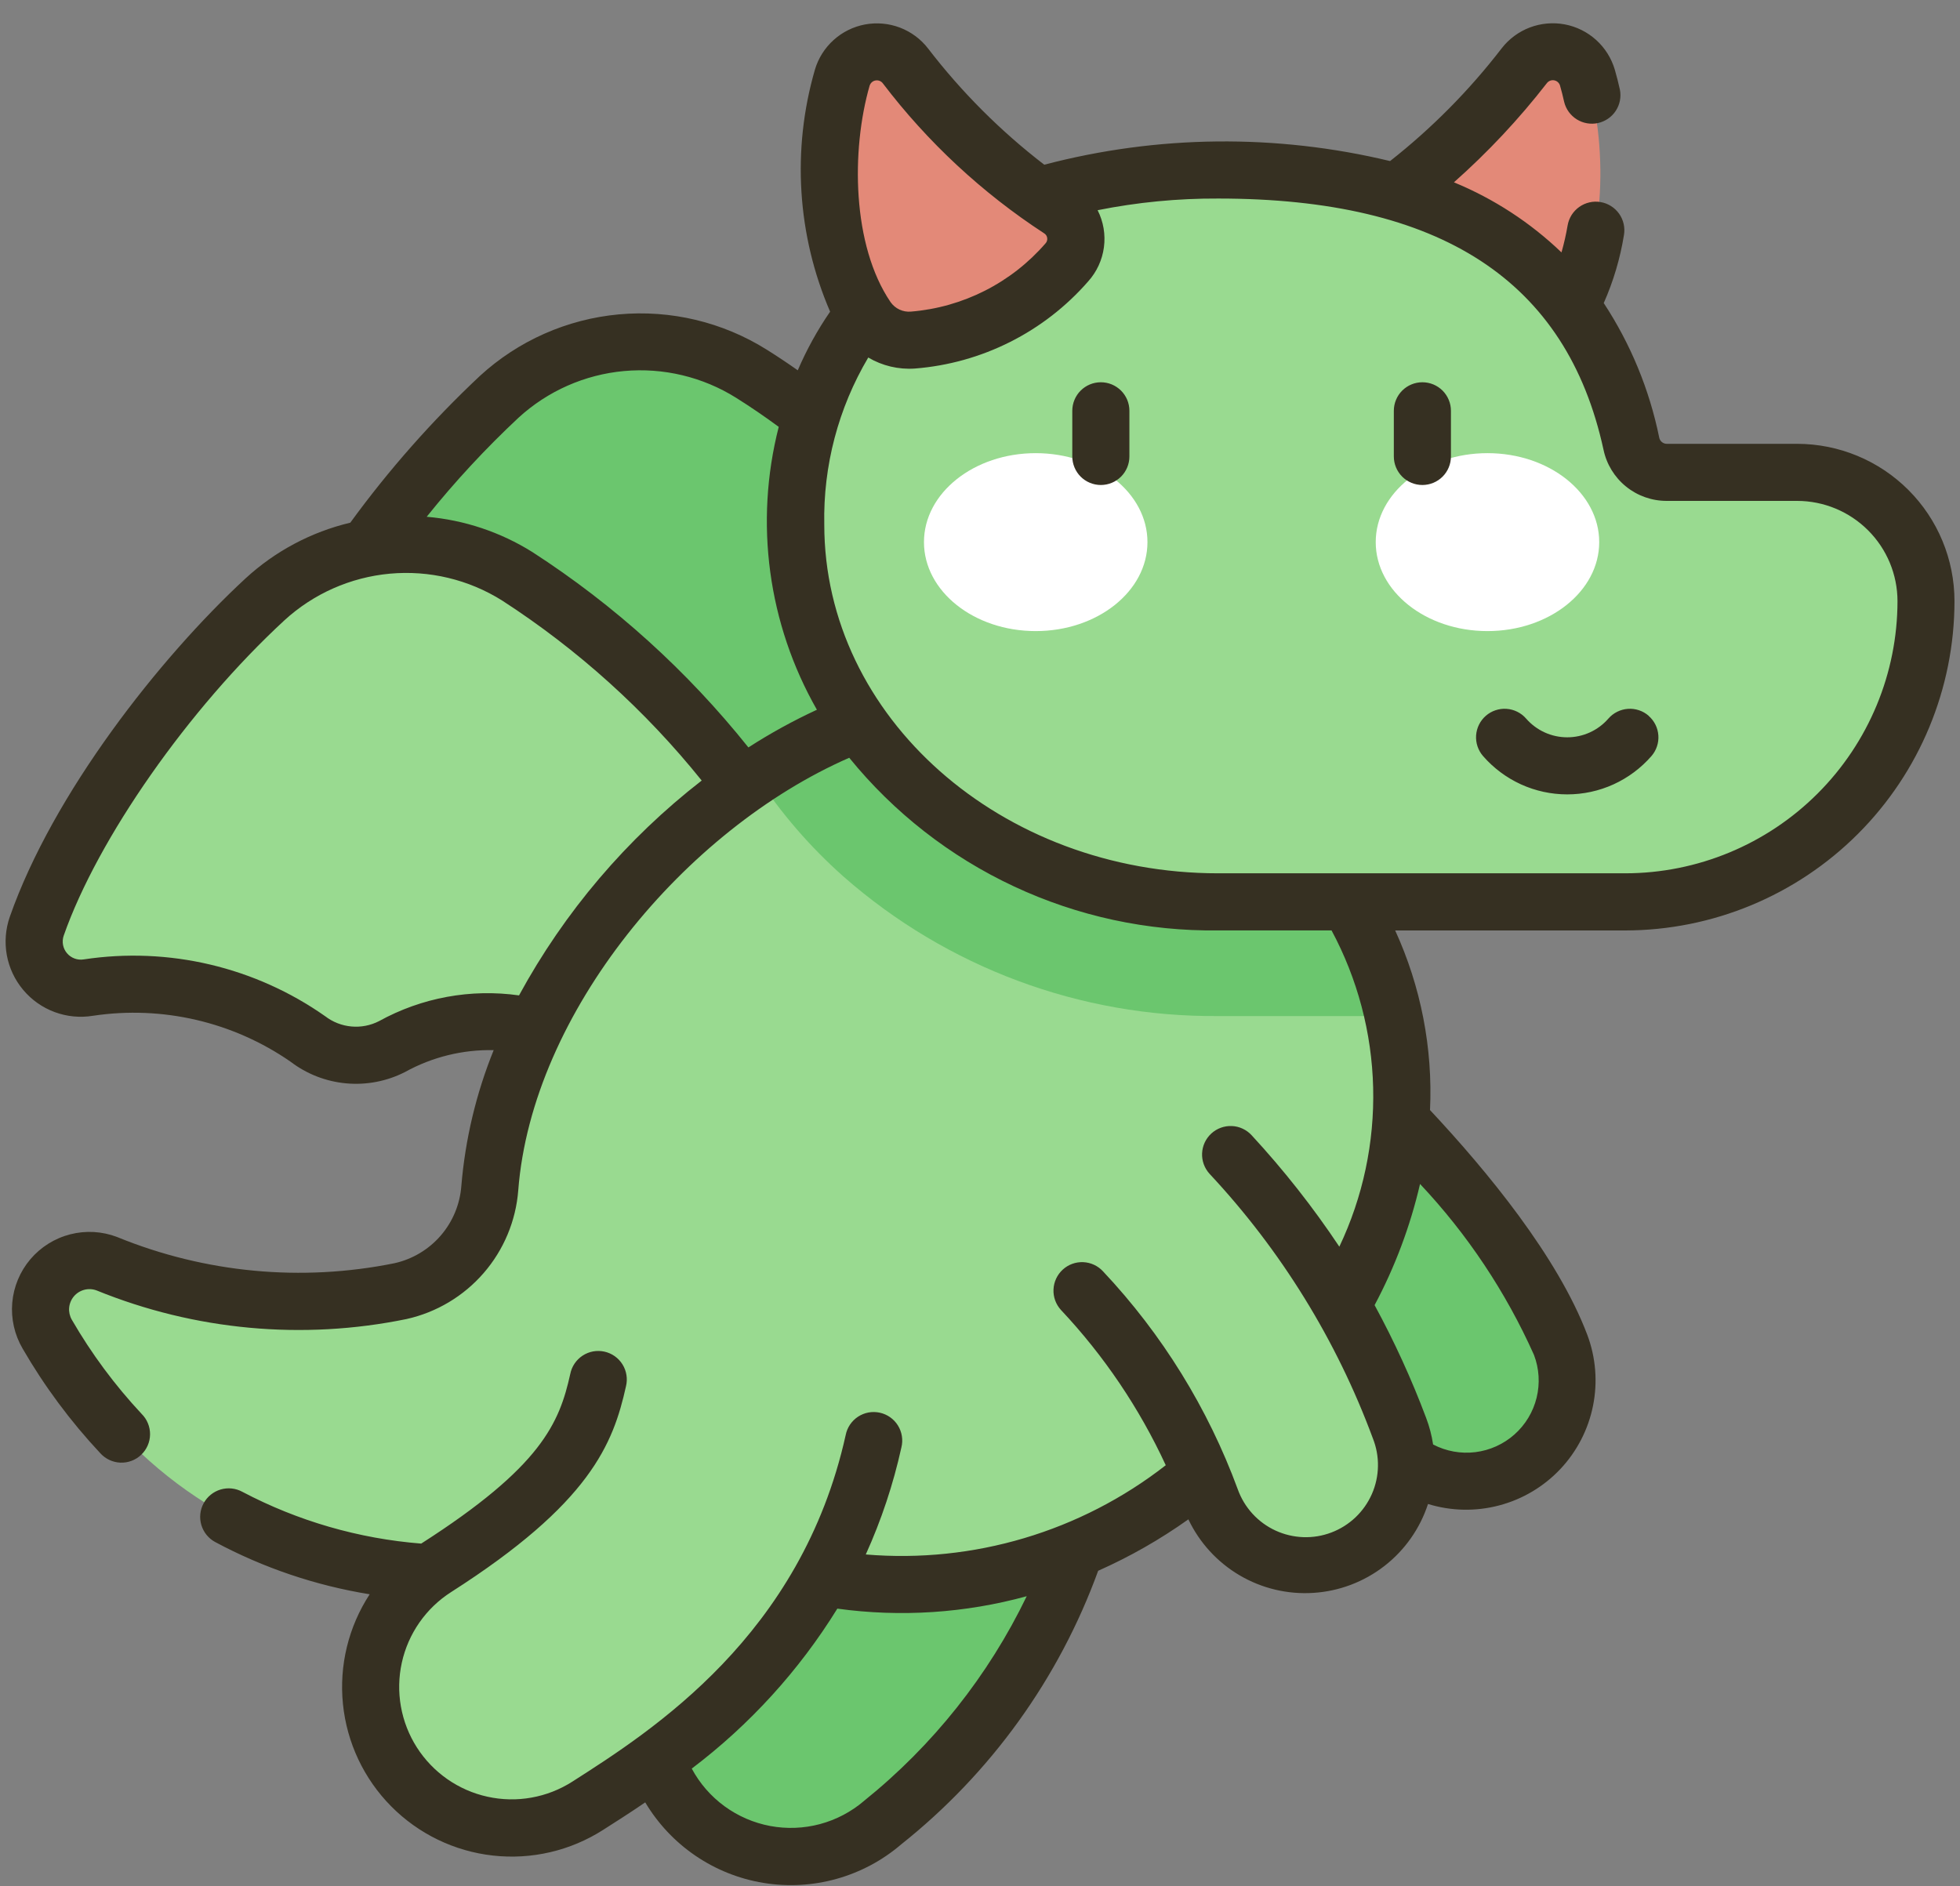 <svg width="80" height="77" viewBox="0 0 80 77" fill="none" xmlns="http://www.w3.org/2000/svg">
<rect x="0" y="0" width="80" height="77" fill="#808080" stroke="none"/>
<g clip-path="url(#clip0_258_1273)">
<g clip-path="url(#clip1_258_1273)">
<g clip-path="url(#clip2_258_1273)">
<path d="M42.751 28.348C39.882 23.042 35.727 18.541 30.666 15.257C29.085 14.263 27.22 13.817 25.36 13.987C23.5 14.158 21.747 14.935 20.372 16.2C16.626 19.66 12.636 25.034 11.056 29.54C10.946 29.852 10.919 30.188 10.978 30.513C11.037 30.839 11.18 31.144 11.393 31.397C11.605 31.651 11.881 31.844 12.191 31.958C12.502 32.072 12.837 32.103 13.163 32.048C16.308 31.568 19.516 32.32 22.119 34.148C22.604 34.52 23.184 34.747 23.793 34.802C24.401 34.857 25.013 34.738 25.556 34.459C28.639 32.871 31.893 32.949 35.186 35.927C39.178 39.529 46.165 35.307 42.751 28.348Z" fill="#6BC66E"/>
<path d="M33.195 36.617C30.326 31.31 26.17 26.807 21.11 23.522C19.528 22.529 17.663 22.083 15.803 22.253C13.943 22.423 12.191 23.201 10.816 24.465C7.071 27.926 3.081 33.296 1.5 37.806C1.389 38.118 1.362 38.453 1.421 38.779C1.48 39.105 1.623 39.409 1.836 39.663C2.049 39.916 2.324 40.109 2.635 40.224C2.945 40.338 3.28 40.369 3.607 40.314C6.751 39.834 9.96 40.586 12.563 42.414C13.047 42.786 13.628 43.012 14.236 43.067C14.845 43.122 15.456 43.004 16 42.725C19.083 41.137 22.337 41.215 25.63 44.193C29.621 47.802 36.608 43.579 33.194 36.621L33.195 36.617Z" fill="#99DA90"/>
<path d="M27.908 73.772C26.915 72.611 26.424 71.104 26.543 69.582C26.661 68.059 27.38 66.646 28.54 65.654C31.575 63.054 33.347 60.699 33.43 56.324C33.459 54.797 34.093 53.344 35.193 52.285C36.293 51.226 37.768 50.647 39.295 50.676C40.822 50.704 42.274 51.338 43.334 52.438C44.393 53.538 44.972 55.014 44.943 56.541C44.769 65.76 40.086 70.93 36.026 74.404C35.451 74.895 34.786 75.269 34.067 75.503C33.348 75.737 32.59 75.828 31.836 75.769C31.082 75.71 30.347 75.504 29.673 75.161C28.999 74.818 28.399 74.346 27.908 73.772Z" fill="#6BC66E"/>
<path d="M56.009 57.813C55.267 55.855 52.102 52.036 48.485 48.732C47.7 47.991 47.237 46.971 47.196 45.893C47.156 44.814 47.541 43.762 48.27 42.965C48.998 42.168 50.01 41.689 51.088 41.632C52.166 41.574 53.224 41.943 54.032 42.659C55.832 44.307 61.867 50.059 63.7 54.897C63.892 55.402 63.982 55.94 63.966 56.48C63.949 57.019 63.827 57.551 63.605 58.043C63.383 58.536 63.067 58.98 62.673 59.35C62.28 59.72 61.818 60.009 61.313 60.2C60.808 60.392 60.27 60.482 59.73 60.466C59.191 60.449 58.659 60.327 58.167 60.105C57.674 59.883 57.23 59.567 56.86 59.173C56.49 58.78 56.201 58.318 56.009 57.813Z" fill="#6BC66E"/>
<path d="M52.262 33.322C44.515 25.575 34.327 27.517 26.846 34.998C22.933 38.911 20.356 43.761 19.99 48.504C19.916 49.502 19.522 50.45 18.866 51.207C18.211 51.964 17.329 52.489 16.351 52.704C12.332 53.53 8.158 53.141 4.361 51.586C3.975 51.442 3.554 51.421 3.156 51.525C2.758 51.629 2.401 51.854 2.135 52.168C1.869 52.483 1.707 52.872 1.67 53.282C1.633 53.692 1.724 54.103 1.93 54.46C8.588 65.827 19.511 64.774 28.294 63.633C29.406 63.489 30.535 63.583 31.607 63.91C37.921 65.833 45.107 64.218 50.587 58.736C58.068 51.26 60.009 41.069 52.262 33.322Z" fill="#99DA90"/>
<path d="M56.888 41.478C56.175 38.367 54.567 35.532 52.262 33.324C45.835 26.897 37.729 27.139 30.881 31.678C31.875 33.195 33.066 34.574 34.422 35.778C38.647 39.495 44.094 41.525 49.722 41.478H56.888Z" fill="#6BC66E"/>
<path d="M55.956 8.522C58.365 6.956 60.482 4.982 62.213 2.689C62.379 2.474 62.6 2.309 62.853 2.212C63.106 2.115 63.382 2.089 63.648 2.138C63.915 2.188 64.163 2.31 64.365 2.491C64.567 2.672 64.715 2.905 64.792 3.165C65.66 6.173 65.551 10.391 63.787 12.986C63.581 13.287 63.3 13.528 62.971 13.686C62.643 13.844 62.279 13.913 61.915 13.886C59.485 13.692 57.227 12.554 55.626 10.714C55.484 10.557 55.38 10.37 55.319 10.168C55.258 9.965 55.242 9.751 55.274 9.542C55.305 9.333 55.383 9.133 55.5 8.957C55.618 8.781 55.774 8.634 55.955 8.525L55.956 8.522Z" fill="#E38978"/>
<path d="M73.355 19.283H68.025C67.687 19.282 67.36 19.165 67.098 18.951C66.835 18.737 66.654 18.44 66.585 18.109C65.099 11.285 60.139 6.94 49.724 6.94C38.724 6.94 32.478 12.911 32.478 21.416C32.478 29.921 40.2 36.816 49.724 36.816H66.332C69.589 36.816 72.712 35.523 75.014 33.22C77.317 30.918 78.611 27.794 78.611 24.538C78.61 23.144 78.056 21.808 77.071 20.822C76.085 19.837 74.748 19.283 73.355 19.283Z" fill="#99DA90"/>
<path d="M42.274 25.763C44.793 25.763 46.835 24.137 46.835 22.131C46.835 20.125 44.793 18.499 42.274 18.499C39.755 18.499 37.713 20.125 37.713 22.131C37.713 24.137 39.755 25.763 42.274 25.763Z" fill="white"/>
<path d="M60.713 25.763C63.232 25.763 65.274 24.137 65.274 22.131C65.274 20.125 63.232 18.499 60.713 18.499C58.194 18.499 56.152 20.125 56.152 22.131C56.152 24.137 58.194 25.763 60.713 25.763Z" fill="white"/>
<path d="M43.213 8.522C40.805 6.956 38.687 4.982 36.956 2.689C36.791 2.474 36.569 2.309 36.316 2.212C36.063 2.115 35.788 2.089 35.521 2.138C35.254 2.188 35.007 2.31 34.805 2.491C34.603 2.672 34.455 2.905 34.377 3.165C33.509 6.173 33.618 10.391 35.382 12.986C35.588 13.287 35.87 13.528 36.198 13.686C36.527 13.844 36.891 13.913 37.254 13.886C39.685 13.692 41.943 12.554 43.543 10.714C43.685 10.557 43.79 10.37 43.851 10.168C43.912 9.965 43.927 9.751 43.896 9.542C43.864 9.333 43.787 9.133 43.669 8.957C43.551 8.781 43.396 8.634 43.214 8.525L43.213 8.522Z" fill="#E38978"/>
<path d="M16.035 71.963C15.628 71.326 15.35 70.615 15.218 69.871C15.085 69.126 15.101 68.363 15.264 67.625C15.426 66.886 15.733 66.187 16.166 65.567C16.599 64.947 17.15 64.419 17.787 64.011C23.093 60.621 23.928 58.532 24.414 56.34C24.578 55.601 24.885 54.903 25.319 54.283C25.753 53.664 26.304 53.136 26.942 52.73C27.58 52.324 28.291 52.047 29.036 51.916C29.781 51.785 30.544 51.802 31.282 51.965C32.02 52.129 32.719 52.437 33.338 52.871C33.957 53.304 34.485 53.856 34.891 54.494C35.297 55.131 35.574 55.843 35.705 56.587C35.837 57.332 35.82 58.095 35.656 58.834C33.736 67.487 27.394 71.534 23.987 73.716C22.7 74.538 21.139 74.815 19.648 74.486C18.157 74.158 16.857 73.25 16.035 71.963Z" fill="#99DA90"/>
<path d="M49.427 61.214C48.263 58.046 46.472 55.147 44.16 52.688C43.795 52.289 43.513 51.823 43.328 51.315C43.143 50.808 43.06 50.269 43.084 49.729C43.108 49.189 43.237 48.66 43.466 48.17C43.694 47.68 44.017 47.241 44.415 46.876C44.814 46.511 45.28 46.228 45.788 46.043C46.295 45.859 46.834 45.776 47.374 45.8C47.914 45.823 48.444 45.953 48.933 46.181C49.423 46.41 49.862 46.733 50.227 47.131C53.244 50.358 55.587 54.155 57.121 58.298C57.321 58.805 57.419 59.346 57.408 59.891C57.397 60.435 57.278 60.973 57.057 61.471C56.837 61.969 56.52 62.419 56.125 62.794C55.729 63.168 55.263 63.461 54.754 63.654C54.244 63.847 53.702 63.937 53.157 63.919C52.612 63.9 52.077 63.774 51.582 63.547C51.087 63.32 50.641 62.997 50.272 62.596C49.903 62.196 49.617 61.726 49.43 61.214H49.427Z" fill="#99DA90"/>
<path d="M73.354 18.118H68.023C67.951 18.116 67.883 18.089 67.828 18.043C67.773 17.996 67.736 17.932 67.723 17.862C67.324 15.905 66.556 14.041 65.459 12.372C65.852 11.485 66.129 10.551 66.284 9.594C66.31 9.443 66.305 9.288 66.271 9.139C66.237 8.989 66.174 8.848 66.085 8.723C65.996 8.599 65.884 8.492 65.754 8.411C65.624 8.329 65.48 8.274 65.329 8.249C65.178 8.223 65.023 8.227 64.874 8.262C64.725 8.296 64.584 8.359 64.459 8.448C64.334 8.536 64.228 8.649 64.146 8.778C64.065 8.908 64.01 9.053 63.984 9.204C63.921 9.575 63.837 9.942 63.734 10.304C62.462 9.084 60.973 8.114 59.344 7.443C60.729 6.215 61.998 4.862 63.133 3.4C63.166 3.354 63.212 3.319 63.264 3.297C63.316 3.276 63.373 3.269 63.428 3.278C63.484 3.287 63.536 3.311 63.579 3.347C63.622 3.384 63.654 3.431 63.672 3.485C63.735 3.703 63.793 3.931 63.844 4.163C63.916 4.458 64.102 4.713 64.36 4.874C64.618 5.034 64.928 5.088 65.225 5.023C65.522 4.957 65.782 4.779 65.949 4.525C66.116 4.27 66.177 3.961 66.119 3.663C66.057 3.383 65.987 3.107 65.91 2.843C65.772 2.376 65.509 1.957 65.148 1.631C64.788 1.305 64.344 1.085 63.866 0.995C63.388 0.906 62.895 0.95 62.441 1.122C61.986 1.295 61.588 1.59 61.291 1.975C59.97 3.691 58.44 5.236 56.738 6.575C52.093 5.458 47.243 5.509 42.623 6.724C40.842 5.355 39.248 3.76 37.88 1.979C37.583 1.594 37.185 1.299 36.73 1.126C36.276 0.954 35.783 0.91 35.305 0.999C34.827 1.089 34.383 1.309 34.023 1.635C33.662 1.961 33.398 2.38 33.261 2.847C32.316 6.111 32.536 9.602 33.882 12.723C33.364 13.475 32.922 14.277 32.562 15.117C32.136 14.817 31.711 14.534 31.289 14.27C29.49 13.144 27.371 12.64 25.258 12.834C23.144 13.028 21.153 13.91 19.589 15.345C17.642 17.172 15.87 19.178 14.298 21.337C12.702 21.717 11.23 22.5 10.023 23.611C6.505 26.864 2.164 32.396 0.401 37.424C0.225 37.926 0.183 38.466 0.278 38.99C0.374 39.513 0.604 40.003 0.947 40.411C1.289 40.819 1.731 41.131 2.231 41.316C2.73 41.501 3.269 41.553 3.794 41.467C6.62 41.043 9.502 41.711 11.853 43.337C12.514 43.843 13.304 44.151 14.133 44.226C14.961 44.301 15.794 44.14 16.535 43.761C17.64 43.15 18.887 42.842 20.15 42.87C19.433 44.642 18.988 46.512 18.83 48.417C18.773 49.164 18.478 49.874 17.988 50.441C17.498 51.008 16.838 51.402 16.107 51.567C12.309 52.338 8.368 51.966 4.782 50.499C4.17 50.264 3.5 50.226 2.865 50.389C2.231 50.552 1.662 50.908 1.238 51.408C0.815 51.908 0.557 52.527 0.5 53.18C0.444 53.833 0.592 54.487 0.923 55.053C1.812 56.59 2.874 58.02 4.087 59.317C4.191 59.434 4.317 59.529 4.458 59.596C4.599 59.663 4.752 59.702 4.908 59.709C5.064 59.716 5.22 59.691 5.366 59.637C5.513 59.582 5.647 59.499 5.76 59.391C5.874 59.284 5.964 59.155 6.027 59.012C6.09 58.869 6.123 58.714 6.125 58.558C6.126 58.402 6.097 58.247 6.037 58.102C5.978 57.958 5.89 57.827 5.779 57.717C4.688 56.549 3.733 55.261 2.933 53.878C2.847 53.73 2.808 53.559 2.822 53.388C2.837 53.217 2.904 53.055 3.014 52.923C3.124 52.792 3.272 52.698 3.438 52.654C3.604 52.61 3.779 52.618 3.94 52.678C7.95 54.311 12.354 54.718 16.595 53.847C17.817 53.574 18.919 52.917 19.74 51.971C20.56 51.026 21.056 49.842 21.153 48.594C21.712 41.345 27.967 33.862 34.663 30.934C36.478 33.169 38.776 34.965 41.385 36.185C43.993 37.406 46.843 38.02 49.723 37.982H54.349C55.41 39.958 55.992 42.157 56.047 44.399C56.102 46.642 55.63 48.866 54.667 50.893C53.596 49.285 52.399 47.764 51.088 46.345C50.985 46.232 50.86 46.141 50.721 46.076C50.583 46.011 50.433 45.974 50.28 45.968C50.127 45.961 49.974 45.985 49.831 46.037C49.687 46.089 49.555 46.169 49.442 46.273C49.329 46.376 49.238 46.501 49.173 46.639C49.108 46.778 49.072 46.928 49.065 47.081C49.058 47.234 49.082 47.386 49.134 47.53C49.187 47.674 49.267 47.806 49.37 47.919C52.285 51.038 54.55 54.707 56.033 58.712C56.178 59.075 56.25 59.464 56.243 59.855C56.237 60.247 56.152 60.633 55.995 60.991C55.837 61.349 55.61 61.673 55.326 61.943C55.042 62.212 54.708 62.422 54.342 62.561C53.976 62.7 53.586 62.765 53.195 62.751C52.803 62.737 52.419 62.646 52.063 62.482C51.708 62.319 51.389 62.086 51.124 61.797C50.86 61.508 50.655 61.17 50.523 60.802C49.307 57.495 47.437 54.468 45.023 51.902C44.92 51.789 44.795 51.698 44.656 51.633C44.518 51.568 44.367 51.532 44.215 51.525C43.906 51.511 43.604 51.621 43.377 51.83C43.149 52.039 43.013 52.33 43 52.639C42.986 52.947 43.096 53.249 43.305 53.477C45.062 55.346 46.506 57.486 47.582 59.815C44.105 62.526 39.732 63.827 35.338 63.458C35.973 62.055 36.461 60.59 36.792 59.086C36.829 58.935 36.836 58.778 36.811 58.624C36.787 58.471 36.732 58.324 36.65 58.192C36.568 58.06 36.46 57.946 36.333 57.856C36.206 57.767 36.062 57.703 35.911 57.67C35.759 57.637 35.602 57.634 35.449 57.662C35.296 57.69 35.151 57.749 35.021 57.834C34.891 57.919 34.78 58.03 34.693 58.159C34.606 58.288 34.547 58.433 34.517 58.586C32.701 66.764 26.623 70.647 23.358 72.733C22.85 73.057 22.283 73.279 21.689 73.384C21.095 73.49 20.486 73.477 19.897 73.347C19.308 73.218 18.751 72.973 18.256 72.628C17.762 72.283 17.34 71.843 17.015 71.335C16.691 70.827 16.469 70.26 16.364 69.666C16.258 69.072 16.271 68.463 16.401 67.874C16.53 67.286 16.775 66.728 17.12 66.234C17.465 65.739 17.905 65.317 18.413 64.993C24.087 61.368 25.027 58.95 25.55 56.593C25.587 56.442 25.594 56.285 25.569 56.132C25.545 55.978 25.49 55.831 25.408 55.699C25.326 55.567 25.218 55.453 25.091 55.363C24.964 55.274 24.82 55.21 24.669 55.177C24.517 55.144 24.36 55.141 24.207 55.169C24.054 55.197 23.909 55.256 23.779 55.341C23.649 55.426 23.538 55.537 23.451 55.666C23.364 55.795 23.305 55.94 23.275 56.093C22.831 58.093 22.1 59.872 17.192 63.014C14.64 62.812 12.156 62.093 9.892 60.9C9.62 60.752 9.301 60.718 9.005 60.806C8.709 60.894 8.459 61.096 8.312 61.367C8.164 61.639 8.13 61.958 8.218 62.254C8.306 62.551 8.507 62.8 8.779 62.948C10.749 64.004 12.882 64.726 15.089 65.083C14.223 66.408 13.838 67.991 13.998 69.566C14.158 71.141 14.852 72.614 15.966 73.739C17.08 74.864 18.546 75.574 20.119 75.749C21.692 75.925 23.279 75.556 24.613 74.704C25.13 74.374 25.713 74.004 26.336 73.578C26.852 74.444 27.551 75.187 28.384 75.755C29.218 76.323 30.165 76.702 31.16 76.865C32.155 77.029 33.174 76.973 34.145 76.701C35.116 76.43 36.016 75.95 36.782 75.294C40.442 72.384 43.225 68.518 44.823 64.124C46.117 63.549 47.351 62.845 48.505 62.024C48.958 62.977 49.686 63.773 50.596 64.309C51.505 64.844 52.555 65.094 53.608 65.026C54.661 64.959 55.67 64.577 56.504 63.93C57.338 63.283 57.959 62.4 58.286 61.397C59.23 61.688 60.237 61.708 61.192 61.455C62.148 61.203 63.013 60.687 63.69 59.968C64.367 59.248 64.828 58.353 65.022 57.384C65.216 56.415 65.134 55.411 64.786 54.487C63.58 51.305 60.703 47.809 58.368 45.316C58.485 42.793 57.997 40.28 56.946 37.984H66.327C69.892 37.981 73.311 36.564 75.833 34.043C78.354 31.522 79.772 28.103 79.775 24.538C79.773 22.835 79.096 21.203 77.892 20C76.688 18.796 75.056 18.12 73.354 18.118ZM35.267 73.518C34.745 73.964 34.13 74.287 33.467 74.465C32.804 74.642 32.11 74.668 31.435 74.542C30.761 74.415 30.123 74.139 29.569 73.734C29.015 73.328 28.559 72.804 28.235 72.199C30.602 70.408 32.617 68.194 34.177 65.669C36.761 66.025 39.391 65.853 41.907 65.162C40.342 68.406 38.074 71.26 35.267 73.517V73.518ZM35.498 3.49C35.516 3.436 35.548 3.389 35.591 3.352C35.634 3.316 35.686 3.292 35.742 3.284C35.798 3.275 35.855 3.282 35.907 3.303C35.959 3.325 36.004 3.36 36.037 3.406C37.864 5.807 40.09 7.876 42.617 9.524C42.651 9.544 42.68 9.572 42.702 9.605C42.724 9.638 42.738 9.675 42.743 9.714C42.749 9.753 42.746 9.793 42.734 9.831C42.723 9.869 42.703 9.904 42.676 9.933C41.279 11.547 39.304 12.548 37.176 12.721C37.016 12.734 36.856 12.705 36.711 12.637C36.565 12.568 36.441 12.463 36.349 12.332C34.779 10.024 34.733 6.139 35.497 3.489L35.498 3.49ZM21.185 40.635C19.216 40.356 17.209 40.725 15.468 41.687C15.121 41.864 14.731 41.94 14.343 41.904C13.954 41.869 13.584 41.724 13.275 41.487C10.412 39.474 6.883 38.642 3.423 39.165C3.296 39.186 3.166 39.175 3.045 39.13C2.925 39.086 2.817 39.012 2.734 38.913C2.651 38.815 2.595 38.697 2.572 38.571C2.549 38.444 2.559 38.314 2.601 38.193C3.989 34.232 7.693 28.939 11.608 25.324C12.796 24.235 14.308 23.566 15.913 23.419C17.518 23.273 19.127 23.657 20.492 24.513C23.583 26.513 26.334 28.994 28.641 31.864C25.577 34.242 23.038 37.229 21.184 40.636L21.185 40.635ZM30.547 30.512C28.057 27.395 25.08 24.701 21.729 22.536C20.426 21.72 18.948 21.227 17.416 21.096C18.567 19.66 19.82 18.309 21.164 17.052C22.352 15.963 23.864 15.294 25.469 15.147C27.074 15.001 28.683 15.385 30.048 16.241C30.622 16.601 31.204 16.998 31.785 17.426C30.785 21.331 31.344 25.473 33.343 28.974C32.377 29.421 31.442 29.935 30.547 30.512ZM57.961 48.333C59.89 50.382 61.462 52.741 62.611 55.311C62.824 55.869 62.861 56.479 62.719 57.059C62.576 57.64 62.261 58.163 61.814 58.56C61.368 58.956 60.811 59.208 60.218 59.281C59.625 59.354 59.023 59.245 58.494 58.968C58.438 58.598 58.343 58.235 58.211 57.886C57.617 56.303 56.913 54.764 56.106 53.279C56.938 51.718 57.562 50.055 57.961 48.333ZM66.332 35.651H49.723C40.857 35.651 33.644 29.265 33.644 21.416C33.595 19.019 34.217 16.657 35.439 14.595C36.012 14.934 36.675 15.091 37.339 15.045C40.072 14.831 42.612 13.555 44.414 11.489C44.764 11.1 44.989 10.614 45.058 10.095C45.127 9.576 45.038 9.048 44.801 8.581C46.423 8.256 48.073 8.097 49.727 8.105C58.805 8.105 63.948 11.458 65.449 18.357C65.573 18.949 65.897 19.48 66.367 19.861C66.837 20.242 67.424 20.449 68.029 20.448H73.358C74.442 20.45 75.481 20.882 76.248 21.649C77.015 22.415 77.447 23.454 77.449 24.539C77.446 27.486 76.273 30.311 74.189 32.394C72.105 34.477 69.279 35.649 66.332 35.651ZM67.293 29.221C67.178 29.12 67.044 29.043 66.899 28.995C66.754 28.946 66.6 28.926 66.448 28.937C66.295 28.947 66.146 28.988 66.009 29.056C65.872 29.124 65.749 29.218 65.649 29.334C65.44 29.574 65.182 29.767 64.892 29.899C64.603 30.031 64.288 30.099 63.969 30.099C63.651 30.099 63.336 30.031 63.047 29.899C62.757 29.767 62.499 29.574 62.29 29.334C62.19 29.218 62.067 29.124 61.93 29.056C61.793 28.988 61.644 28.947 61.491 28.937C61.339 28.926 61.185 28.946 61.041 28.995C60.895 29.043 60.761 29.12 60.646 29.221C60.531 29.321 60.436 29.444 60.368 29.581C60.3 29.718 60.26 29.867 60.249 30.019C60.239 30.172 60.258 30.325 60.307 30.47C60.356 30.615 60.432 30.749 60.533 30.865C60.961 31.356 61.489 31.75 62.081 32.02C62.674 32.29 63.318 32.429 63.969 32.429C64.621 32.429 65.265 32.29 65.858 32.02C66.45 31.75 66.978 31.356 67.406 30.865C67.608 30.632 67.71 30.328 67.688 30.021C67.667 29.713 67.524 29.427 67.292 29.224L67.293 29.221ZM44.932 15.605C44.623 15.605 44.327 15.727 44.108 15.946C43.89 16.164 43.767 16.461 43.767 16.77V18.634C43.767 18.943 43.89 19.239 44.108 19.458C44.327 19.676 44.623 19.799 44.932 19.799C45.242 19.799 45.538 19.676 45.757 19.458C45.975 19.239 46.098 18.943 46.098 18.634V16.771C46.098 16.617 46.068 16.466 46.01 16.324C45.951 16.183 45.865 16.054 45.757 15.946C45.648 15.838 45.52 15.752 45.378 15.693C45.237 15.635 45.085 15.605 44.932 15.605ZM58.056 15.605C57.747 15.605 57.451 15.727 57.232 15.946C57.014 16.164 56.891 16.461 56.891 16.77V18.634C56.891 18.943 57.014 19.239 57.232 19.458C57.451 19.676 57.747 19.799 58.056 19.799C58.366 19.799 58.662 19.676 58.881 19.458C59.099 19.239 59.222 18.943 59.222 18.634V16.771C59.222 16.617 59.192 16.466 59.133 16.324C59.075 16.183 58.989 16.054 58.881 15.946C58.773 15.838 58.644 15.752 58.502 15.693C58.361 15.635 58.209 15.605 58.056 15.605Z" fill="#363022"/>
</g>
</g>
</g>
<defs>
<clipPath id="clip0_258_1273">
<rect width="79.55" height="76" fill="white" transform="translate(0.225 0.95)"/>
</clipPath>
<clipPath id="clip1_258_1273">
<rect width="79.55" height="76" fill="white" transform="translate(0.225 0.95)"/>
</clipPath>
<clipPath id="clip2_258_1273">
<rect width="79.551" height="76" fill="white" transform="translate(0.225 0.95)"/>
</clipPath>
</defs>
</svg>
